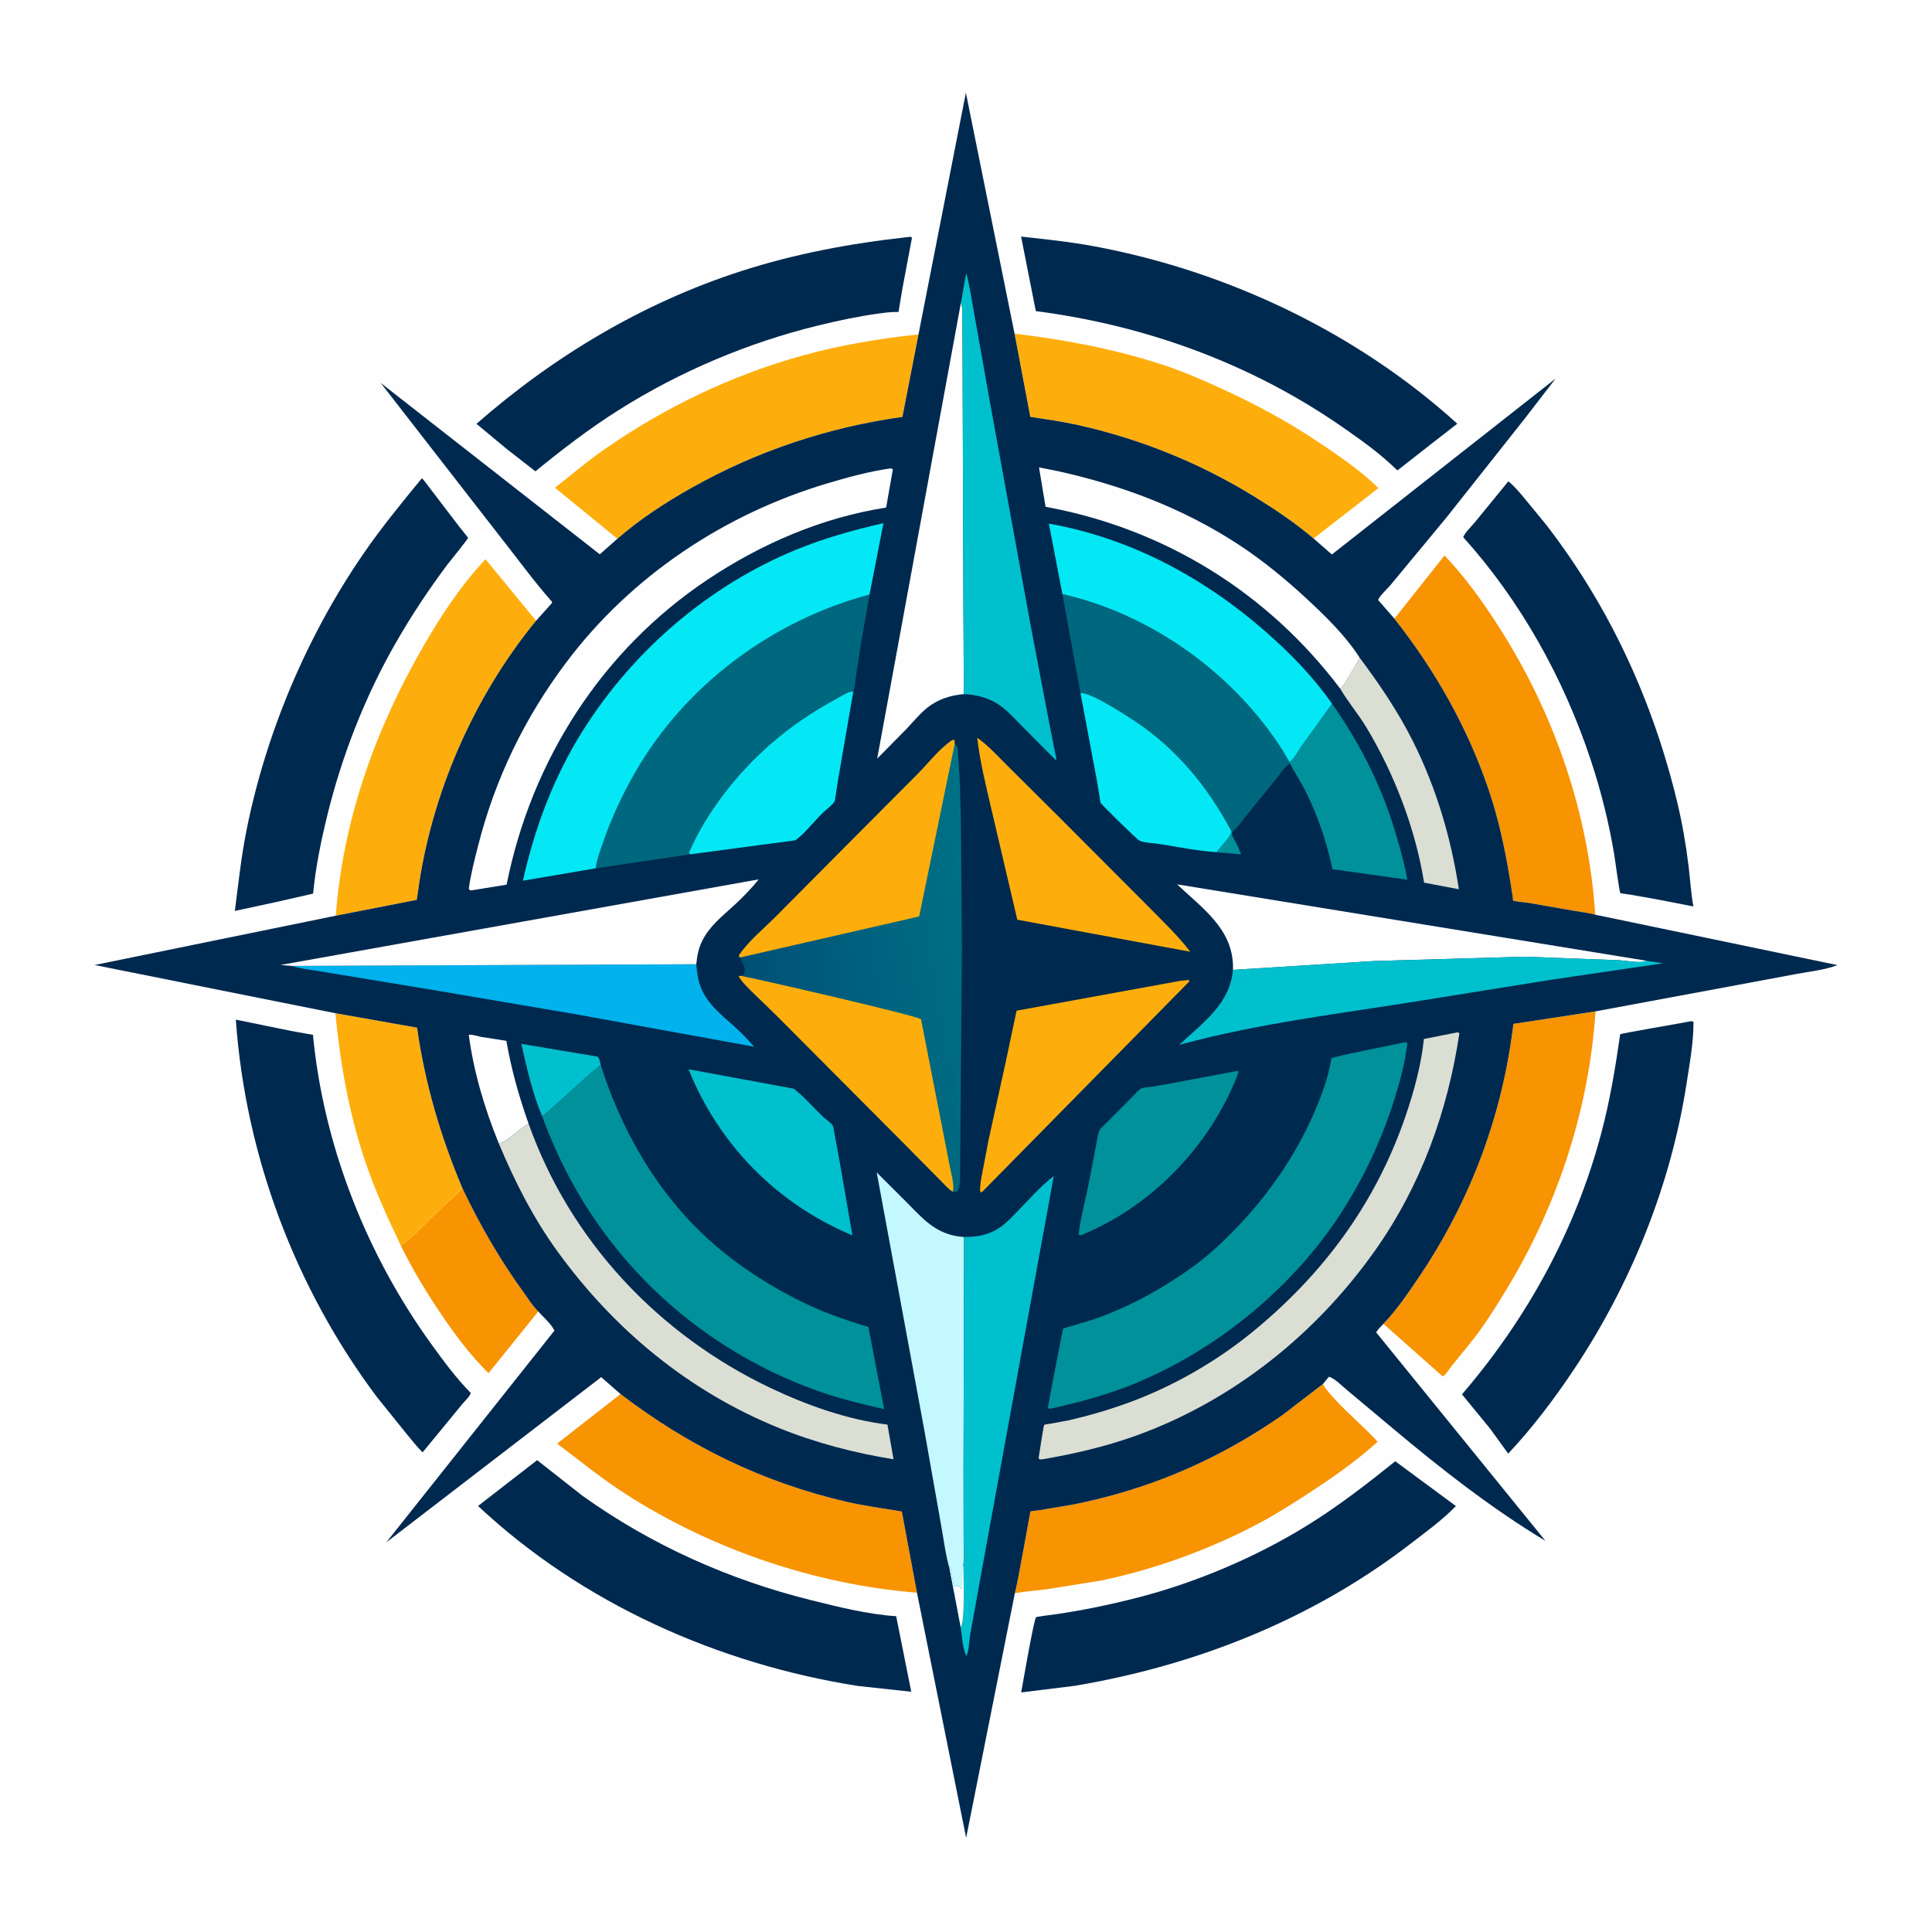 <svg version="1.1" xmlns="http://www.w3.org/2000/svg" style="display: block;" viewBox="0 0 2048 2048" width="1024" height="1024">
<defs>
	<linearGradient id="Gradient1" gradientUnits="userSpaceOnUse" x1="794.829" y1="1064.91" x2="1050.59" y2="1022.23">
		<stop class="stop0" offset="0" stop-opacity="1" stop-color="rgb(0,80,118)"/>
		<stop class="stop1" offset="1" stop-opacity="1" stop-color="rgb(0,114,134)"/>
	</linearGradient>
</defs>
<path transform="translate(0,0)" fill="rgb(254,254,254)" d="M -0 -0 L 2048 0 L 2048 2048 L -0 2048 L -0 -0 z"/>
<path transform="translate(0,0)" fill="rgb(248,147,1)" d="M 490.273 1259.8 C 508.667 1298.35 529.396 1334.46 554.438 1369.1 C 559.396 1375.95 564.561 1384.4 570.606 1390.2 L 517.81 1455.66 C 497.452 1435.38 480.546 1412.53 464.675 1388.65 C 450.06 1366.66 436.441 1344.01 424.858 1320.27 C 439.275 1310.47 452.206 1295.78 464.768 1283.7 C 473.174 1275.61 482.22 1268.25 490.273 1259.8 z"/>
<path transform="translate(0,0)" fill="rgb(254,174,12)" d="M 355.515 1074.04 L 442.105 1089.37 C 450.56 1148.7 467.011 1204.66 490.273 1259.8 C 482.22 1268.25 473.174 1275.61 464.768 1283.7 C 452.206 1295.78 439.275 1310.47 424.858 1320.27 C 410.898 1291.19 397.304 1261.43 387 1230.83 C 370.001 1180.35 360.563 1126.94 355.515 1074.04 z"/>
<path transform="translate(0,0)" fill="rgb(254,174,12)" d="M 355.969 970.684 C 363.526 868.701 398.162 772.466 449.123 684.451 C 468.028 651.799 488.678 620.3 514.688 592.816 L 568.261 658.001 C 502.3 738.394 457.251 841.381 443.177 944.469 C 443.056 945.359 441.923 953.744 441.728 953.902 C 441.641 953.972 364.282 969.08 355.969 970.684 z"/>
<path transform="translate(0,0)" fill="rgb(248,147,1)" d="M 657.799 1477.78 C 730.07 1532.98 808.625 1571.41 897.5 1591.99 C 915.961 1596.26 934.804 1598.66 953.465 1601.84 C 953.538 1601.85 955.95 1602.27 955.95 1602.27 C 956.073 1602.39 971.07 1683.59 972.014 1688.31 C 863.776 1679.68 753.654 1642.08 662.402 1583.17 C 637.132 1566.85 614.481 1548.33 590.586 1530.26 L 657.799 1477.78 z"/>
<path transform="translate(0,0)" fill="rgb(248,147,1)" d="M 1478.12 655.8 L 1531.26 588.851 C 1552.57 611.137 1571.27 637.186 1587.94 663.073 C 1646.83 754.545 1683.94 860.801 1691 969.62 C 1683.68 967.556 1675.31 966.721 1667.77 965.35 L 1620.5 957.106 C 1618.35 956.761 1604.85 955.406 1604.18 954.742 C 1603.44 954.011 1603.88 952.682 1603.72 951.652 L 1600.29 930.109 C 1595.03 898.716 1588.42 867.773 1578.18 837.573 C 1555.61 770.938 1521.47 710.929 1478.12 655.8 z"/>
<path transform="translate(0,0)" fill="rgb(254,174,12)" d="M 654.482 571.081 L 588.197 517.024 C 605.361 503.608 622.206 489.232 640.056 476.776 C 704.381 431.889 776.045 397.456 851.725 376.599 C 891.79 365.557 932.378 358.892 973.642 354.465 L 956.62 441.949 C 877.92 452.914 802.642 478.019 733.338 516.97 C 705.7 532.504 678.412 550.21 654.482 571.081 z"/>
<path transform="translate(0,0)" fill="rgb(254,174,12)" d="M 1075.47 353.688 C 1128.67 360.07 1181.04 369.902 1232.1 386.5 C 1253.59 393.483 1274.3 402.531 1294.82 411.923 C 1330.54 428.275 1364.41 446.413 1397.08 468.285 C 1419.19 483.082 1442.2 498.719 1461.24 517.377 L 1392.43 570.815 C 1373.07 554.38 1351.53 539.89 1329.92 526.579 C 1271.99 490.892 1209.55 465.56 1143.16 450.651 C 1126.36 446.88 1109.19 444.483 1092.17 441.915 L 1075.47 353.688 z"/>
<path transform="translate(0,0)" fill="rgb(248,147,1)" d="M 1075.79 1688.89 C 1078.3 1680.93 1092.16 1602.37 1092.26 1602.29 C 1092.92 1601.71 1101.21 1600.99 1102.5 1600.8 L 1138.66 1594.66 C 1169.84 1588.41 1200.95 1579.55 1230.71 1568.3 C 1276.48 1550.99 1319.42 1527.92 1359.56 1499.94 L 1402.3 1467.16 L 1402.74 1467.92 C 1406.72 1474.64 1412.61 1480.67 1417.93 1486.34 C 1431.51 1500.82 1447.09 1513.62 1460.34 1528.32 C 1438.78 1547.88 1414.53 1565.05 1390.18 1580.92 C 1373.09 1592.06 1355.95 1603.16 1338 1612.88 C 1285.82 1641.13 1226.14 1663.07 1168.11 1675.27 L 1108.86 1684.77 C 1097.93 1686.14 1086.59 1686.81 1075.79 1688.89 z"/>
<path transform="translate(0,0)" fill="rgb(248,147,1)" d="M 1466.48 1403.32 C 1481.28 1387.8 1493.5 1369.65 1505.4 1351.89 C 1559.17 1271.64 1592.86 1181.32 1604.24 1085.35 L 1691.3 1072.09 C 1684.64 1174.42 1651.71 1275.63 1599 1363.43 C 1587.56 1382.48 1575.72 1401.45 1562.2 1419.1 L 1539.35 1447.34 C 1536.6 1450.72 1533.68 1455.67 1530.45 1458.39 L 1529.4 1459.09 L 1466.48 1403.32 z"/>
<path transform="translate(0,0)" fill="rgb(0,41,79)" d="M 1598.83 510.289 C 1604.32 514.318 1608.93 520.014 1613.44 525.111 L 1638.69 555.852 C 1706.48 643.442 1752.24 743.264 1778.04 850.86 C 1783.36 873.066 1787.25 895.901 1790.01 918.565 C 1791.73 932.681 1792.46 946.877 1795.07 960.867 L 1755.21 953.137 L 1727.81 948.312 C 1726.3 948.063 1717.99 947.054 1717.6 946.637 C 1716.58 945.542 1711.89 910.164 1711.1 905.5 C 1705.32 871.277 1697.03 837.922 1686.05 805 C 1657.22 718.492 1612.16 637.358 1551.06 569.416 C 1552.81 564.635 1560.13 557.657 1563.5 553.549 L 1598.83 510.289 z"/>
<path transform="translate(0,0)" fill="rgb(0,41,79)" d="M 1792.68 1082.5 L 1795.14 1083.05 C 1795.35 1104.38 1791.08 1127.55 1787.82 1148.62 C 1771.12 1256.5 1728.88 1361.03 1668.42 1451.72 C 1647.55 1483.01 1624.49 1513.46 1598.75 1540.92 L 1579.62 1514.47 L 1549.77 1478.09 C 1619.18 1397.09 1670.06 1304.29 1697.5 1200.93 C 1706.63 1166.54 1712.4 1131.55 1717.47 1096.37 C 1718.45 1095.39 1784.41 1084.23 1792.68 1082.5 z"/>
<path transform="translate(0,0)" fill="rgb(0,41,79)" d="M 1479.03 1549 L 1543.35 1596.5 C 1528.53 1611.65 1510.94 1624.38 1494.15 1637.27 C 1390.39 1716.93 1267.72 1765.39 1139.23 1787.04 L 1082.46 1794.05 C 1084.32 1784.45 1095.62 1718.02 1098.25 1714.37 C 1098.72 1713.72 1116.34 1711.56 1118.15 1711.3 C 1147.09 1707.21 1175.59 1701.21 1203.91 1694.04 C 1267 1678.06 1332.34 1650.36 1387.63 1615.83 C 1419.74 1595.77 1449.56 1572.7 1479.03 1549 z"/>
<path transform="translate(0,0)" fill="rgb(0,41,79)" d="M 1082.4 250.796 C 1108.3 253.613 1134.38 256.329 1160 261.108 C 1301.15 287.435 1438.08 352.438 1544.78 449.136 L 1516.43 471.18 L 1481.32 498.699 C 1463.46 481.091 1442.59 466.219 1422.01 451.981 C 1325.45 385.169 1214.26 344.838 1098.01 329.793 L 1082.4 250.796 z"/>
<path transform="translate(0,0)" fill="rgb(0,41,79)" d="M 447.165 507.041 C 448.727 508.432 448.344 507.966 449.487 509.379 L 487.214 558.773 C 488.194 560.037 496.168 569.879 496.157 570.005 C 496.002 571.746 476.9 594.92 474.204 598.522 C 454.38 625.008 436.026 652.698 419.57 681.398 C 386.988 738.222 362.406 801.124 346.852 864.71 C 340.138 892.154 334.633 919.091 331.905 947.255 L 292.62 956.231 L 248.96 965.62 C 252.671 936.958 255.7 907.973 261.399 879.617 C 282.159 776.313 325.254 674.348 384.941 587.422 C 404.061 559.576 425.699 533.109 447.165 507.041 z"/>
<path transform="translate(0,0)" fill="rgb(0,41,79)" d="M 961.534 251.42 L 965.5 250.975 L 966.726 252 L 956.5 306.482 C 955.966 309.47 952.522 330.565 952.488 330.587 C 952.146 330.804 947.502 330.73 946.777 330.763 C 941.404 331.009 936.098 331.71 930.774 332.445 C 909.403 335.394 888.367 339.896 867.418 345.005 C 792.82 363.199 720.451 393.858 655.524 434.865 C 624.703 454.332 595.744 476.599 567.544 499.639 L 537.344 476.08 L 505.088 449.278 C 586.927 377.612 681.479 321.036 785.314 287.5 C 842.64 268.985 901.738 257.96 961.534 251.42 z"/>
<path transform="translate(0,0)" fill="rgb(0,41,79)" d="M 569.385 1547.84 L 617.643 1585.72 C 690.787 1638.01 772.853 1674.64 860 1696.3 C 888.955 1703.49 920.163 1711.32 949.983 1713.25 L 965.966 1793.32 L 909.506 1787.2 C 761.174 1763.84 616.9 1699.62 506.741 1596.39 L 569.385 1547.84 z"/>
<path transform="translate(0,0)" fill="rgb(0,41,79)" d="M 249.987 1080.88 L 308.71 1092.85 L 325.799 1095.94 C 326.988 1096.17 330.863 1096.56 331.729 1097.11 C 332.317 1097.48 331.868 1098.49 331.939 1099.19 L 332.793 1107.18 C 345.552 1220.37 390.092 1331.67 456.565 1423.9 C 469.595 1441.97 483.283 1460.6 498.908 1476.5 C 499.113 1479.07 491.815 1486.24 489.92 1488.5 L 470.247 1512.49 L 447.943 1539.57 C 441.62 1533.33 436.144 1526.08 430.434 1519.28 L 399.53 1480.91 C 312.928 1365.31 260.2 1225.07 249.987 1080.88 z"/>
<path transform="translate(0,0)" fill="rgb(0,41,79)" d="M 973.642 354.465 L 1023.88 98.306 L 1075.47 353.688 L 1092.17 441.915 C 1109.19 444.483 1126.36 446.88 1143.16 450.651 C 1209.55 465.56 1271.99 490.892 1329.92 526.579 C 1351.53 539.89 1373.07 554.38 1392.43 570.815 L 1411.84 587.773 L 1648.98 401.325 L 1616.34 443.692 L 1533.67 548.118 L 1474.28 619.843 C 1470.66 624.24 1462.88 631.015 1460.82 635.958 L 1478.12 655.8 C 1521.47 710.929 1555.61 770.938 1578.18 837.573 C 1588.42 867.773 1595.03 898.716 1600.29 930.109 L 1603.72 951.652 C 1603.88 952.682 1603.44 954.011 1604.18 954.742 C 1604.85 955.406 1618.35 956.761 1620.5 957.106 L 1667.77 965.35 C 1675.31 966.721 1683.68 967.556 1691 969.62 L 1947.79 1023.07 C 1934.32 1028.22 1918.28 1029.85 1904.05 1032.49 L 1840.2 1044.41 L 1691.3 1072.09 L 1604.24 1085.35 C 1592.86 1181.32 1559.17 1271.64 1505.4 1351.89 C 1493.5 1369.65 1481.28 1387.8 1466.48 1403.32 C 1463.9 1406.14 1460.62 1409.05 1458.84 1412.42 L 1638.29 1633.44 C 1580.48 1598.59 1527.18 1556.76 1475.54 1513.4 L 1427.97 1473.59 C 1422.83 1469.37 1414.88 1461.16 1408.73 1459.35 L 1402.3 1467.16 L 1359.56 1499.94 C 1319.42 1527.92 1276.48 1550.99 1230.71 1568.3 C 1200.95 1579.55 1169.84 1588.41 1138.66 1594.66 L 1102.5 1600.8 C 1101.21 1600.99 1092.92 1601.71 1092.26 1602.29 C 1092.16 1602.37 1078.3 1680.93 1075.79 1688.89 L 1024.15 1948.18 L 972.014 1688.31 C 971.07 1683.59 956.073 1602.39 955.95 1602.27 C 955.95 1602.27 953.538 1601.85 953.465 1601.84 C 934.804 1598.66 915.961 1596.26 897.5 1591.99 C 808.625 1571.41 730.07 1532.98 657.799 1477.78 L 637.319 1459.83 L 409.492 1634.96 L 587.721 1410.5 C 584.608 1403.66 575.712 1395.97 570.606 1390.2 C 564.561 1384.4 559.396 1375.95 554.438 1369.1 C 529.396 1334.46 508.667 1298.35 490.273 1259.8 C 467.011 1204.66 450.56 1148.7 442.105 1089.37 L 355.515 1074.04 L 100.253 1022.96 L 355.969 970.684 C 364.282 969.08 441.641 953.972 441.728 953.902 C 441.923 953.744 443.056 945.359 443.177 944.469 C 457.251 841.381 502.3 738.394 568.261 658.001 L 585.197 639.137 C 585.197 637.409 584.898 637.597 583.775 636.326 C 565.462 615.603 549.082 592.748 531.88 571.079 L 403.528 405.892 L 635.816 587.601 L 654.482 571.081 C 678.412 550.21 705.7 532.504 733.338 516.97 C 802.642 478.019 877.92 452.914 956.62 441.949 L 973.642 354.465 z"/>
<path transform="translate(0,0)" fill="rgb(0,145,155)" d="M 1305.58 881.36 L 1305.87 882.221 L 1305.87 883.68 C 1305.98 886.689 1308.17 889.318 1309.51 891.909 C 1311.84 896.404 1313.81 900.866 1315.52 905.633 L 1289.66 903.391 C 1294.49 896.594 1302.95 888.97 1305.58 881.36 z"/>
<path transform="translate(0,0)" fill="rgb(1,192,205)" d="M 574.683 1183.17 C 564.328 1159.02 558.454 1132.05 552.602 1106.53 L 633 1119.97 C 635.524 1120.92 636.113 1126.54 636.768 1129.02 C 621.408 1141.08 607.458 1154.72 592.861 1167.67 C 587.014 1172.86 581.05 1178.7 574.683 1183.17 z"/>
<path transform="translate(0,0)" fill="rgb(254,254,254)" d="M 528.909 1212.42 C 513.929 1176.01 502.079 1136.11 496.932 1097.06 C 499.532 1096.12 506.687 1098.51 509.613 1099.07 L 536.777 1103.33 C 542.007 1133.57 550.092 1162.26 560.33 1191.15 C 550.086 1196.59 542.691 1206.22 532 1211.02 L 530.173 1211.86 L 528.909 1212.42 z"/>
<path transform="translate(0,0)" fill="rgb(219,222,211)" d="M 1441.34 697.296 C 1462.45 725.401 1482.11 754.526 1497.88 786 C 1522.56 835.282 1538.2 888.282 1546.47 942.654 L 1509.59 935.66 C 1500.55 878.876 1478.21 820.667 1448.65 771.417 C 1440.07 757.133 1429.01 744.215 1420.67 729.987 C 1424.88 726.331 1427.48 720.979 1430.31 716.221 C 1434.04 709.93 1438.05 703.836 1441.34 697.296 z"/>
<path transform="translate(0,0)" fill="rgb(0,145,155)" d="M 1366.83 807.947 C 1371.46 805.039 1376.35 795.544 1379.63 790.938 L 1412.02 745.944 C 1443.65 790.764 1466.77 837.954 1481.64 890.762 C 1485.48 904.37 1489.63 918.531 1491.78 932.525 L 1412.46 921.37 C 1406.17 892.03 1396.72 863.706 1383.02 836.95 C 1378.17 827.463 1372.05 818.679 1367.35 809.159 L 1366.83 807.947 z"/>
<path transform="translate(0,0)" fill="rgb(0,145,155)" d="M 1310.18 1135.5 L 1312.41 1135.33 L 1312.96 1136.5 L 1308.75 1147.19 C 1278.37 1218.96 1218.15 1280.23 1145.57 1309.5 C 1144.85 1309.39 1144.05 1309.05 1143.36 1308.83 C 1145.38 1290.72 1150.56 1272.37 1154.13 1254.46 L 1162.32 1211.77 C 1163.26 1207.19 1163.8 1199.48 1167.05 1196.02 L 1200.33 1162.68 C 1202.79 1160.26 1206.99 1154.89 1210.06 1153.69 C 1213.03 1152.52 1217.76 1152.52 1221 1152.02 L 1239.23 1148.81 L 1310.18 1135.5 z"/>
<path transform="translate(0,0)" fill="rgb(3,232,244)" d="M 1145.37 734.76 C 1154.76 732.782 1192.35 757.28 1201.22 763.092 C 1246.68 792.879 1280.28 833.553 1305.58 881.36 C 1302.95 888.97 1294.49 896.594 1289.66 903.391 C 1269.29 902.04 1248.39 897.686 1228.17 894.559 C 1223.06 893.769 1211.54 893.404 1207.33 890.784 C 1204.41 888.965 1167.9 853.317 1166.74 851.044 C 1166.01 849.621 1165.89 846.219 1165.63 844.545 L 1162.99 828.689 L 1145.37 734.76 z"/>
<path transform="translate(0,0)" fill="rgb(3,232,244)" d="M 731.8 905.601 L 730.071 904 C 748.831 860.775 781.391 819.601 816.766 788.657 C 838.585 769.571 862.119 753.815 887.618 740.094 C 892.245 737.604 899.338 732.553 904.563 732.903 L 888.653 825.049 L 885.663 844.329 C 885.401 845.71 885.141 848.731 884.441 849.861 C 882.057 853.709 875.07 858.719 871.694 862.072 C 862.577 871.129 853.402 883.291 843.133 890.747 L 731.8 905.601 z"/>
<path transform="translate(0,0)" fill="rgb(1,192,205)" d="M 729.879 1133.45 L 841.456 1154.07 C 852.421 1162.46 861.929 1173.86 871.991 1183.41 C 874.692 1185.97 881.088 1190.25 882.671 1193.07 C 883.82 1195.12 884.228 1199.98 884.736 1202.5 L 890.103 1231.55 L 903.584 1309.52 L 900.149 1308.08 C 821.962 1274.45 761.48 1212.19 729.879 1133.45 z"/>
<path transform="translate(0,0)" fill="rgb(254,254,254)" d="M 1420.67 729.987 C 1343.62 627.943 1234.39 560.383 1108.34 537.224 L 1101.39 495.452 L 1122.04 499.573 C 1189.96 514.684 1253.94 538.773 1312.43 576.945 C 1338.75 594.122 1363.53 614.577 1386.53 635.977 C 1406.17 654.257 1426.89 674.588 1441.34 697.296 C 1438.05 703.836 1434.04 709.93 1430.31 716.221 C 1427.48 720.979 1424.88 726.331 1420.67 729.987 z"/>
<path transform="translate(0,0)" fill="rgb(1,178,237)" d="M 309.438 1023.92 L 738.06 1022.12 C 738.921 1031.03 739.79 1039.24 743.269 1047.6 C 750.255 1064.39 764.34 1075.51 777.537 1087.29 C 785.307 1094.22 792.606 1101.64 799.387 1109.55 L 611.934 1075.41 L 457.996 1049.23 L 343.5 1030.33 C 332.319 1028.23 320.249 1027.41 309.438 1023.92 z"/>
<path transform="translate(0,0)" fill="rgb(254,254,254)" d="M 1307.03 1028.1 L 1307.03 1023.53 C 1306.04 984.075 1273.94 962.213 1247.75 937.439 L 1745.04 1018.39 C 1743.9 1019 1743.45 1019.35 1742 1019.53 C 1733.99 1020.55 1723.3 1018.16 1715.03 1017.84 L 1616 1014.13 L 1456.84 1018.75 L 1307.03 1028.1 z"/>
<path transform="translate(0,0)" fill="rgb(254,174,12)" d="M 1035.88 781.995 C 1047.97 790.575 1058.55 802.435 1069.08 812.854 L 1122.98 866.452 L 1217.05 960.742 C 1232.1 976.214 1248.71 991.605 1261.66 1008.88 L 1078.38 974.917 L 1050.99 858 C 1045.05 832.742 1038.88 807.818 1035.88 781.995 z"/>
<path transform="translate(0,0)" fill="rgb(254,174,12)" d="M 1251.67 1039.63 L 1260.5 1038.82 L 1260.59 1040.5 L 1043.26 1261.32 C 1041.69 1262.83 1041.43 1263.63 1039.21 1263.96 C 1038.36 1258.63 1039.8 1251.94 1040.64 1246.6 L 1047.84 1208.85 L 1066.18 1125.47 L 1077.63 1071.38 L 1251.67 1039.63 z"/>
<path transform="translate(0,0)" fill="rgb(1,192,205)" d="M 1307.03 1028.1 L 1456.84 1018.75 L 1616 1014.13 L 1715.03 1017.84 C 1723.3 1018.16 1733.99 1020.55 1742 1019.53 C 1743.45 1019.35 1743.9 1019 1745.04 1018.39 L 1762.8 1021.14 L 1645.07 1038.45 L 1509.7 1060.18 C 1423.24 1074.19 1334.68 1084.45 1250.05 1107.6 C 1274.8 1084.23 1303.66 1064.58 1307.03 1028.1 z"/>
<path transform="translate(0,0)" fill="rgb(195,249,254)" d="M 1006.54 1662.74 C 1002.27 1647.91 1000.31 1631.44 997.525 1616.23 L 979.547 1514.5 L 929.342 1242.78 L 963.289 1276.7 C 980.787 1294.63 994.071 1308.97 1020.64 1311.2 L 1021.94 1311.3 L 1021.37 1557.11 L 1021.48 1628.34 C 1021.48 1637.84 1022.83 1649.78 1021.1 1659.03 L 1020.02 1660.53 L 1019.92 1684.67 L 1014.93 1680.34 L 1013.91 1680.82 C 1012.31 1681.52 1012.93 1681.29 1011 1681.5 L 1010.86 1679.58 C 1010.73 1677.93 1010.45 1676.59 1010 1675 C 1008.97 1671.36 1008.98 1667.66 1008 1664 L 1007.44 1661.42 L 1006.54 1662.74 z"/>
<path transform="translate(0,0)" fill="rgb(254,254,254)" d="M 1018.56 321.2 C 1020.64 325.596 1019.88 331.797 1019.91 336.617 L 1020.31 362.728 L 1021.2 632.199 L 1021.7 735.807 C 1007.35 737.026 993.902 741.334 982.547 750.535 C 974.684 756.907 967.926 765.357 960.918 772.686 L 929.868 804.151 L 1018.56 321.2 z"/>
<path transform="translate(0,0)" fill="rgb(219,222,211)" d="M 560.33 1191.15 C 604.456 1315.45 698.202 1414.92 816.779 1471.31 C 855.15 1489.56 898.347 1504.93 940.736 1510.12 L 947.194 1546.92 C 905.128 1540.03 864.722 1529.57 825.164 1513.5 C 729.391 1474.6 650.009 1408.62 589.915 1325.11 C 564.846 1290.28 545.417 1251.93 528.909 1212.42 L 530.173 1211.86 L 532 1211.02 C 542.691 1206.22 550.086 1196.59 560.33 1191.15 z"/>
<path transform="translate(0,0)" fill="rgb(254,254,254)" d="M 309.438 1023.92 L 297.352 1022.92 L 804.298 932.158 C 796.578 941.728 787.586 951.054 778.531 959.363 C 765.972 970.888 752.288 981.492 744.5 997.097 C 740.364 1005.39 739.039 1013.05 738.06 1022.12 L 309.438 1023.92 z"/>
<path transform="translate(0,0)" fill="rgb(1,192,205)" d="M 1021.94 1311.3 C 1028.63 1311.07 1034.99 1311.01 1041.5 1309.33 C 1058.93 1304.84 1066.63 1296.28 1078.71 1283.92 C 1090.63 1271.73 1103.49 1256.94 1117.05 1246.71 L 1086.73 1412.56 L 1041.09 1662.73 L 1028.43 1732.97 C 1027.3 1739.36 1027.22 1749.92 1024.37 1755.5 C 1020.53 1747.62 1019.55 1733.88 1018.44 1725.02 L 1006.54 1662.74 L 1007.44 1661.42 L 1008 1664 C 1008.98 1667.66 1008.97 1671.36 1010 1675 C 1010.45 1676.59 1010.73 1677.93 1010.86 1679.58 L 1011 1681.5 C 1012.93 1681.29 1012.31 1681.52 1013.91 1680.82 L 1014.93 1680.34 L 1019.92 1684.67 L 1020.02 1660.53 L 1021.1 1659.03 C 1022.83 1649.78 1021.48 1637.84 1021.48 1628.34 L 1021.37 1557.11 L 1021.94 1311.3 z"/>
<path transform="translate(0,0)" fill="rgb(254,254,254)" d="M 1006.54 1662.74 L 1007.44 1661.42 L 1008 1664 C 1008.98 1667.66 1008.97 1671.36 1010 1675 C 1010.45 1676.59 1010.73 1677.93 1010.86 1679.58 L 1011 1681.5 C 1012.93 1681.29 1012.31 1681.52 1013.91 1680.82 L 1014.93 1680.34 L 1019.92 1684.67 L 1020.02 1660.53 L 1021.1 1659.03 C 1021.38 1670.06 1023.04 1717.74 1018.44 1725.02 L 1006.54 1662.74 z"/>
<path transform="translate(0,0)" fill="rgb(1,192,205)" d="M 1018.56 321.2 L 1024.25 289.39 C 1027.89 302.217 1029.57 315.89 1032.08 329 L 1048.88 423.545 L 1092.92 665.191 L 1112.34 766.987 L 1117.91 795.245 C 1118.47 798.252 1120.03 803.209 1119.54 806.139 L 1083.5 769.862 C 1074.82 761.157 1066.27 751.126 1055.54 744.95 C 1045.28 739.053 1033.48 736.155 1021.7 735.807 L 1021.2 632.199 L 1020.31 362.728 L 1019.91 336.617 C 1019.88 331.797 1020.64 325.596 1018.56 321.2 z"/>
<path transform="translate(0,0)" fill="rgb(219,222,211)" d="M 1544.12 1094.5 L 1545.89 1094.35 L 1546.99 1095.5 C 1534.54 1178.23 1506.41 1256.37 1457.98 1325.07 C 1394.99 1414.41 1306.42 1485.31 1203 1522.29 C 1170.92 1533.76 1138.02 1541.24 1104.5 1547.03 L 1101.63 1546.84 L 1101.01 1545.5 C 1101.46 1542.19 1106.23 1511.25 1106.79 1510.66 C 1107.72 1509.68 1112.18 1509.38 1113.52 1509.17 L 1132.45 1505.67 C 1154.41 1500.69 1176.03 1494.33 1197.17 1486.58 C 1243.08 1469.75 1288.82 1443.54 1326.68 1412.74 C 1402.47 1351.07 1458.49 1275.5 1490.17 1182.44 C 1499 1156.53 1506.59 1128.65 1509.41 1101.35 L 1544.12 1094.5 z"/>
<path transform="translate(0,0)" fill="rgb(3,232,244)" d="M 1126.21 629.897 L 1111.86 555.102 C 1198.14 570.329 1276.13 612.187 1341.62 669.578 C 1367.88 692.595 1391.92 717.257 1412.02 745.944 L 1379.63 790.938 C 1376.35 795.544 1371.46 805.039 1366.83 807.947 L 1359.85 796 C 1308.21 714.479 1220.61 651.206 1126.21 629.897 z"/>
<path transform="translate(0,0)" fill="rgb(0,104,126)" d="M 1126.21 629.897 C 1220.61 651.206 1308.21 714.479 1359.85 796 L 1366.83 807.947 L 1367.35 809.159 C 1361.41 813.133 1356.88 820.377 1352.45 825.955 L 1321.31 864.424 C 1316.52 870.292 1311.86 877.636 1305.87 882.221 L 1305.58 881.36 C 1280.28 833.553 1246.68 792.879 1201.22 763.092 C 1192.35 757.28 1154.76 732.782 1145.37 734.76 L 1126.21 629.897 z"/>
<path transform="translate(0,0)" fill="rgb(254,254,254)" d="M 944.075 496.5 C 945.542 496.783 944.715 496.526 946.476 497.5 L 939.327 538.051 C 871.34 548.612 807.029 576.373 750.016 614.438 C 637.879 689.309 563.316 806.015 537.029 937.764 L 499.5 943.885 C 497.301 943.313 498.153 943.939 496.949 942 C 499.046 926.57 503.101 911.088 506.941 896 C 524.922 825.343 556.158 760.978 599.89 702.664 C 668.754 610.837 767.682 544.927 877.364 512.281 C 899.208 505.78 921.487 499.718 944.075 496.5 z"/>
<path transform="translate(0,0)" fill="rgb(0,104,126)" d="M 631.486 920.46 C 632.242 912.384 635.811 903.073 638.42 895.366 C 647.509 868.517 659.574 842.478 673.764 817.949 C 727.236 725.516 819.034 657.675 921.746 630.217 L 913.041 679.824 L 907.259 717.321 C 906.554 721.982 906.427 728.652 904.563 732.903 C 899.338 732.553 892.245 737.604 887.618 740.094 C 862.119 753.815 838.585 769.571 816.766 788.657 C 781.391 819.601 748.831 860.775 730.071 904 L 731.8 905.601 L 631.486 920.46 z"/>
<path transform="translate(0,0)" fill="rgb(3,232,244)" d="M 631.486 920.46 L 554.291 933.554 C 566.845 877.344 587.232 823.003 618.026 774.191 C 671.319 689.716 750.585 621.28 843.193 583.004 C 873.143 570.626 904.926 561.76 936.487 554.589 L 921.746 630.217 C 819.034 657.675 727.236 725.516 673.764 817.949 C 659.574 842.478 647.509 868.517 638.42 895.366 C 635.811 903.073 632.242 912.384 631.486 920.46 z"/>
<path transform="translate(0,0)" fill="rgb(0,145,155)" d="M 636.768 1129.02 C 657.462 1193.5 690.837 1254.32 739.139 1302.49 C 769.323 1332.58 805.591 1357.3 843.431 1376.71 C 868.452 1389.55 893.655 1398.68 920.552 1406.61 L 937.231 1493.78 C 915.283 1488.53 893.67 1483.68 872.288 1476.34 C 766.186 1439.92 676.434 1368.8 617.832 1273.09 C 600.296 1244.45 586.193 1214.74 574.683 1183.17 C 581.05 1178.7 587.014 1172.86 592.861 1167.67 C 607.458 1154.72 621.408 1141.08 636.768 1129.02 z"/>
<path transform="translate(0,0)" fill="rgb(0,145,155)" d="M 1487.46 1105.16 C 1489.68 1104.8 1489.59 1104.58 1491.84 1105.5 C 1489.76 1125.86 1484.14 1146.03 1478.04 1165.5 C 1465.03 1207.02 1447.05 1245.68 1423.77 1282.43 C 1372.86 1362.79 1292.48 1429.28 1204.8 1465.83 C 1176.17 1477.76 1146.17 1485.97 1115.95 1492.77 C 1113.68 1493.12 1112.73 1493.9 1110.79 1492.5 L 1111.11 1490.27 C 1112.57 1481.58 1126.54 1409.17 1126.7 1408.95 C 1127.42 1407.98 1128.26 1407.77 1129.31 1407.46 C 1141.57 1403.77 1153.9 1400.69 1165.93 1396.24 C 1197.03 1384.75 1225.55 1369.37 1253 1350.81 L 1265.01 1342.44 C 1282.01 1330.1 1297.38 1315.52 1311.86 1300.35 C 1345.34 1265.29 1372.65 1225.61 1392.31 1181.2 C 1400.62 1162.4 1408.1 1142.26 1411.34 1121.92 C 1413 1119.91 1478.35 1107.42 1487.46 1105.16 z"/>
<path transform="translate(0,0)" fill="url(#Gradient1)" d="M 784.843 1014.92 L 783.398 1014.21 L 783.42 1012.5 C 793.268 997.672 809.792 984.25 822.43 971.551 L 897.984 895.5 L 973.336 819.837 C 984.034 809.032 994.425 795.453 1006.65 786.478 C 1008.82 784.88 1009.19 784.11 1011.91 784.5 L 1011.98 788.72 C 1012.83 789.647 1013.91 790.405 1014.53 791.5 C 1015.6 793.415 1015.51 801.098 1015.74 803.574 C 1017.69 823.97 1017.88 844.323 1018.5 864.777 L 1019.7 1004.87 L 1017.7 1249.15 C 1017.46 1254.38 1017.77 1259.14 1014.25 1263.33 C 1012.64 1263.54 1011.44 1263.94 1009.91 1263.33 C 1005.17 1260.35 1000.75 1255.08 996.73 1251.14 L 963.117 1217.1 L 823.015 1076.41 L 794.997 1049.21 C 790.989 1045.06 785.428 1039.76 782.954 1034.56 L 785.672 1034.53 C 787.795 1033.53 788.232 1033.47 789.008 1031.08 C 790.139 1027.58 788.961 1024.63 787.406 1021.49 C 786.529 1019.72 785.577 1018.11 785.117 1016.17 L 784.843 1014.92 z"/>
<path transform="translate(0,0)" fill="rgb(254,174,12)" d="M 1009.91 1263.33 C 1005.17 1260.35 1000.75 1255.08 996.73 1251.14 L 963.117 1217.1 L 823.015 1076.41 L 794.997 1049.21 C 790.989 1045.06 785.428 1039.76 782.954 1034.56 L 785.672 1034.53 C 802.922 1037.64 972.713 1076.76 976.355 1080.5 L 1006.2 1233.22 C 1007.51 1241.03 1012.25 1256.57 1009.91 1263.33 z"/>
<path transform="translate(0,0)" fill="rgb(254,174,12)" d="M 784.843 1014.92 L 783.398 1014.21 L 783.42 1012.5 C 793.268 997.672 809.792 984.25 822.43 971.551 L 897.984 895.5 L 973.336 819.837 C 984.034 809.032 994.425 795.453 1006.65 786.478 C 1008.82 784.88 1009.19 784.11 1011.91 784.5 L 1011.98 788.72 L 974.348 971.464 L 784.843 1014.92 z"/>
</svg>